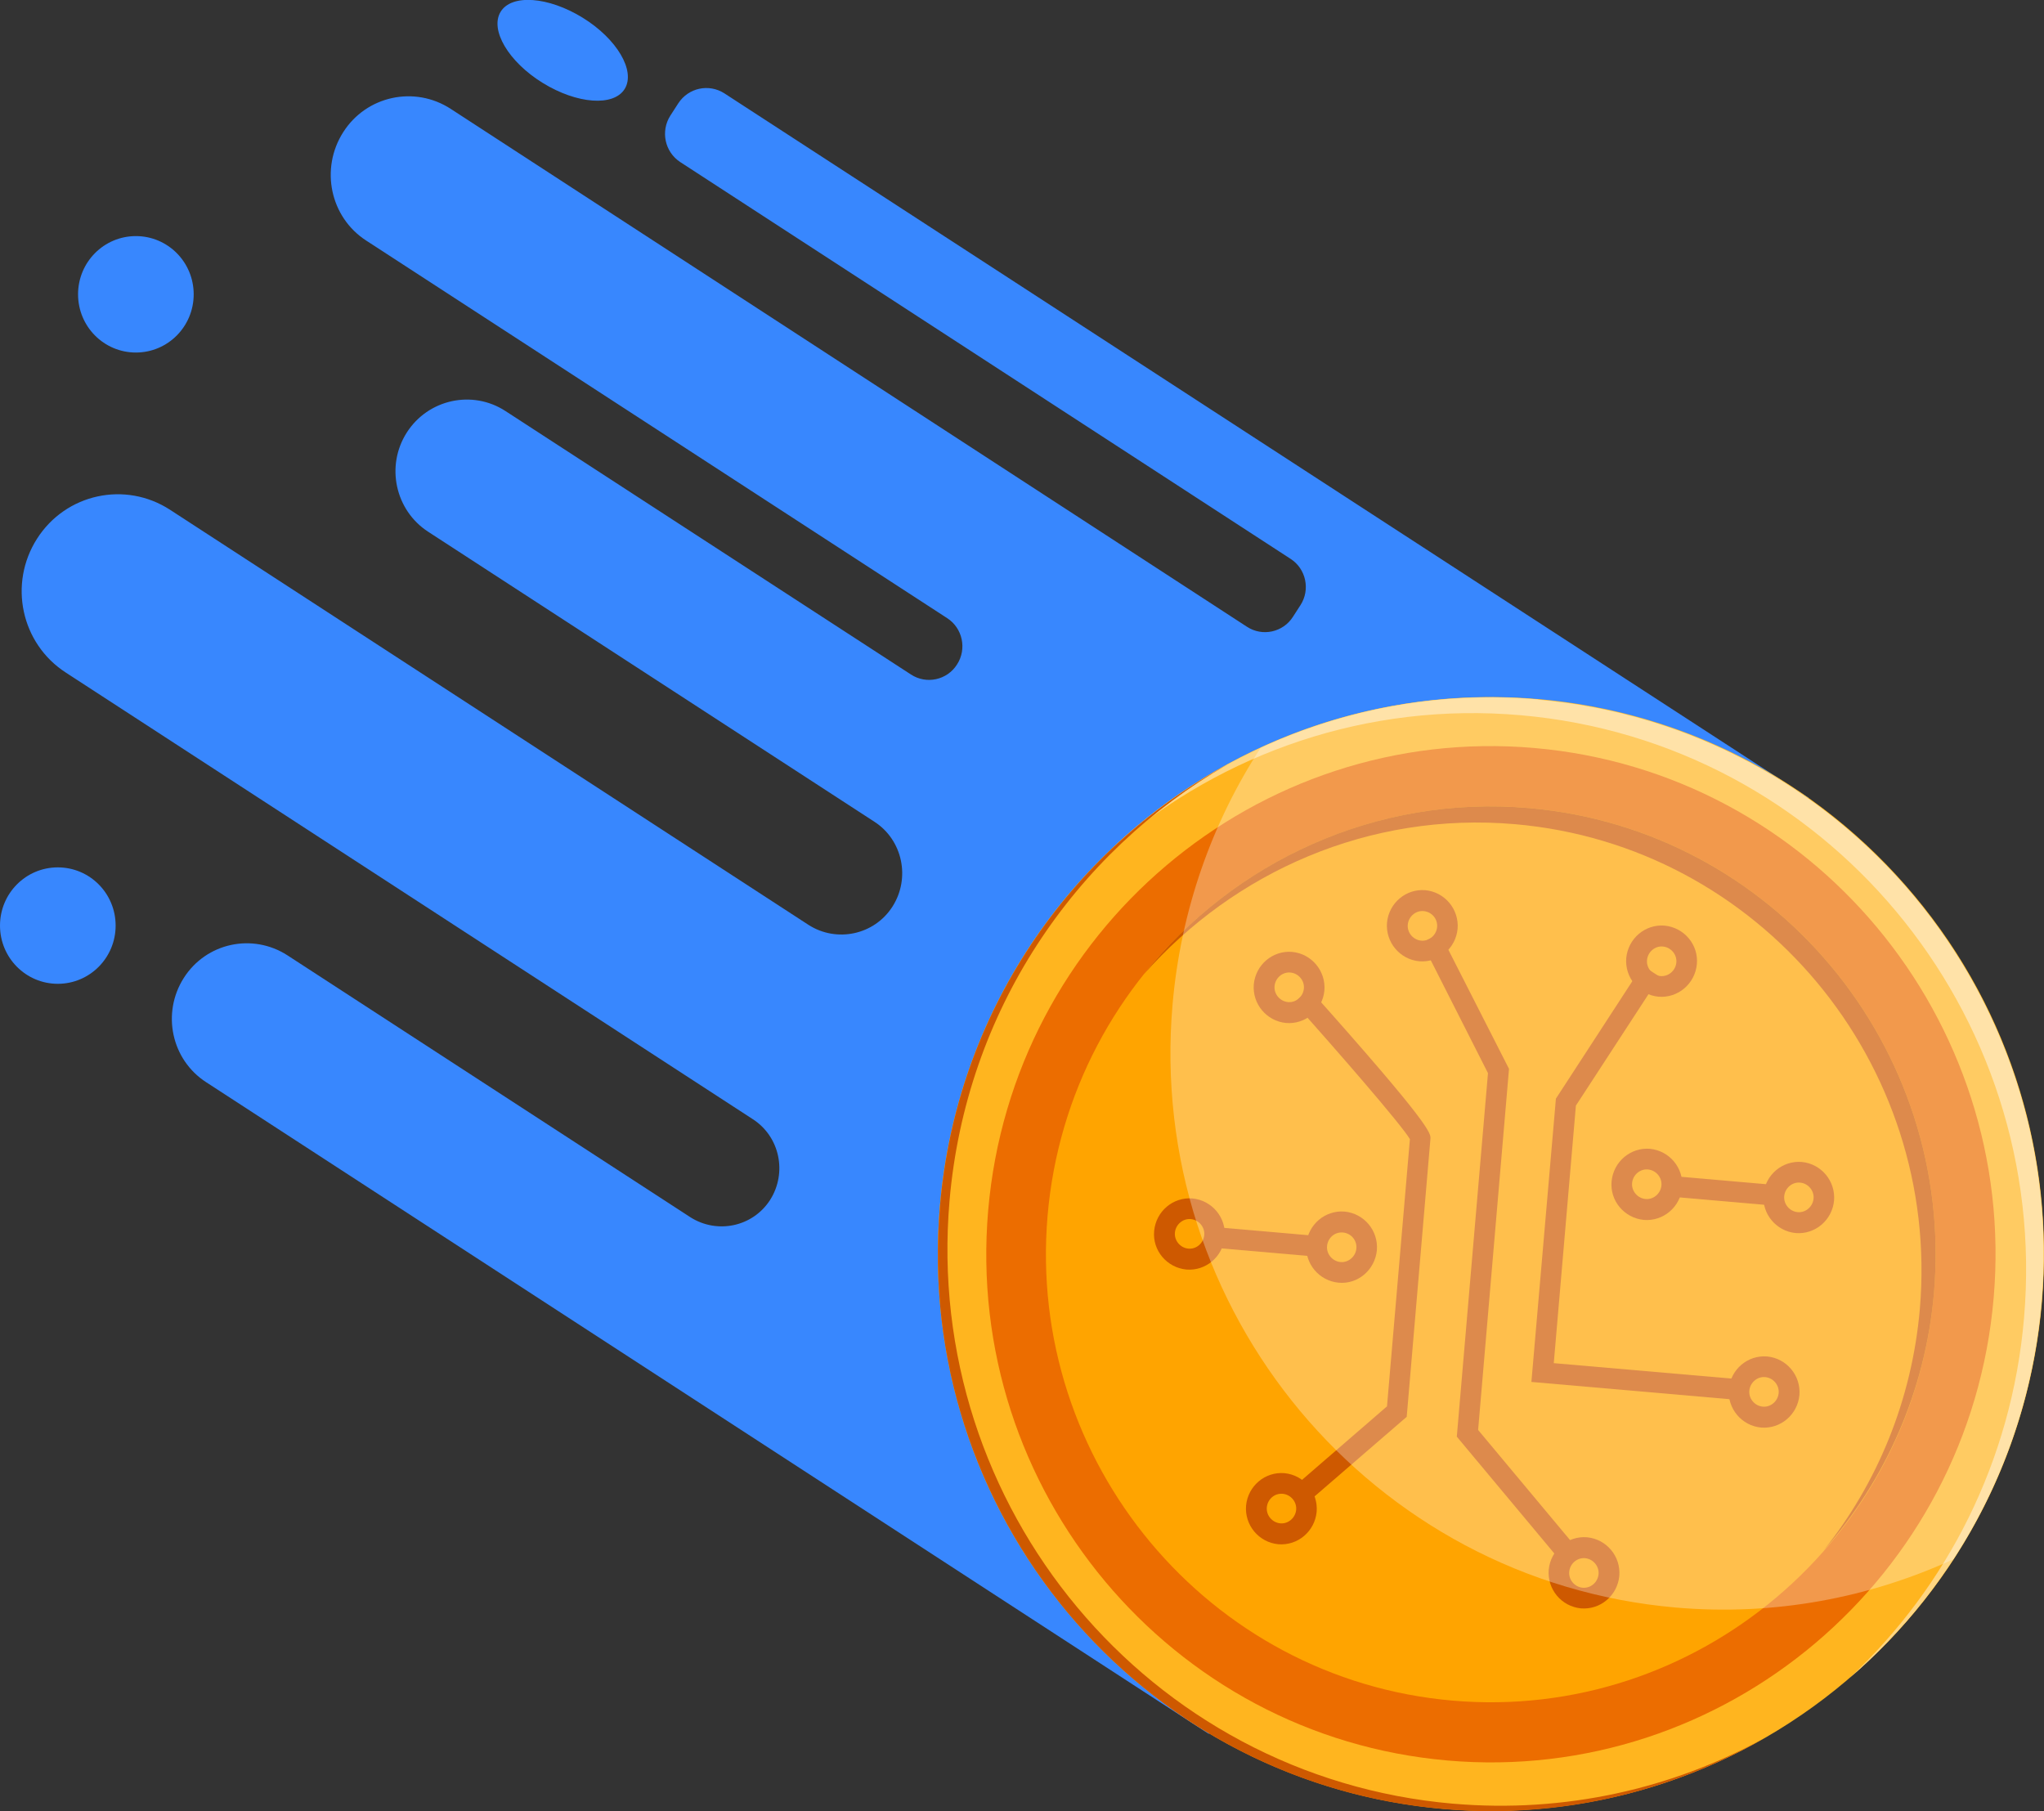<svg width="158" height="140" viewBox="0 0 158 140" fill="none" xmlns="http://www.w3.org/2000/svg">
<rect x="0" y="0" width="158" height="140" fill="#333333" stroke="none"/>
<g clip-path="url(#clip0_9165_44751)">
<path d="M52.433 7.984L51.816 8.938C51.053 10.141 51.383 11.738 52.578 12.525L99.759 43.197C100.954 43.964 101.304 45.581 100.521 46.784L99.945 47.676C99.183 48.879 97.576 49.231 96.382 48.443L34.846 8.419C32.045 6.595 28.317 7.403 26.526 10.224C24.734 13.044 25.517 16.797 28.317 18.602L73.213 47.78C74.407 48.547 74.758 50.164 73.975 51.367C73.213 52.57 71.607 52.922 70.412 52.135L39.068 31.77C36.514 30.111 33.095 30.858 31.448 33.429C29.8 36.001 30.541 39.443 33.095 41.102L67.591 63.52C69.774 64.93 70.392 67.874 68.991 70.073C67.591 72.271 64.666 72.893 62.483 71.483L13.139 39.402C9.679 37.162 5.087 38.157 2.863 41.641C0.638 45.125 1.627 49.75 5.087 51.989L58.2 86.517C60.28 87.865 60.856 90.644 59.538 92.739C58.2 94.833 55.44 95.414 53.36 94.087L22.221 73.847C19.523 72.105 15.94 72.872 14.21 75.589C12.48 78.305 13.242 81.914 15.94 83.656L93.437 134.028L139.815 61.674L55.996 7.217C54.802 6.449 53.216 6.781 52.433 7.984Z" fill="#3887FE"/>
<path d="M10.503 18.25C8.032 18.25 6.034 20.262 6.034 22.75C6.034 25.239 8.032 27.25 10.503 27.25C12.975 27.25 14.972 25.239 14.972 22.75C14.972 20.262 12.975 18.25 10.503 18.25Z" fill="#3887FE"/>
<path d="M4.469 67.047C1.998 67.047 0 69.058 0 71.547C0 74.035 1.998 76.047 4.469 76.047C6.94 76.047 8.938 74.035 8.938 71.547C8.938 69.058 6.94 67.047 4.469 67.047Z" fill="#3887FE"/>
<path d="M45.04 1.369C42.383 -0.269 39.541 -0.476 38.697 0.913C37.852 2.302 39.294 4.77 41.951 6.409C44.607 8.047 47.449 8.254 48.294 6.865C49.138 5.475 47.696 3.008 45.04 1.369Z" fill="#3887FE"/>
<path d="M143.559 129.191C161.252 113.445 162.919 86.238 147.282 68.422C131.645 50.607 104.626 48.928 86.934 64.674C69.241 80.419 67.574 107.626 83.211 125.442C98.847 143.258 125.866 144.936 143.559 129.191Z" fill="#FFB51F"/>
<path d="M118.603 57.82C97.185 55.953 78.238 71.984 76.385 93.571C74.531 115.139 90.451 134.217 111.889 136.084C133.307 137.95 152.254 121.92 154.108 100.332C155.961 78.765 140.042 59.686 118.603 57.82Z" fill="#EC6D00"/>
<path d="M118.191 62.461C99.306 60.823 82.604 74.966 80.977 93.982C79.35 112.999 93.395 129.817 112.281 131.455C131.166 133.094 147.868 118.951 149.495 99.934C151.122 80.918 137.076 64.099 118.191 62.461Z" fill="#FFA400"/>
<path d="M116.646 82.621L111.313 72.148L109.912 72.874L115.02 82.953L112.61 111.052L120.868 120.944L122.083 119.907L114.258 110.534L116.646 82.621Z" fill="#CE5900"/>
<path d="M100.027 77.499C103.425 81.294 108.326 86.935 108.985 88.055L107.214 108.709L99.903 115.034L100.933 116.258L108.738 109.518L110.571 88.034C110.612 87.619 110.654 87.018 101.201 76.441L100.027 77.52V77.499Z" fill="#CE5900"/>
<path d="M93.26 94.796L93.124 96.387L101.721 97.135L101.857 95.544L93.26 94.796Z" fill="#CE5900"/>
<path d="M121.816 85.462L128.303 75.508L126.964 74.637L120.271 84.923L118.376 106.822L135.037 108.273L135.161 106.676L120.106 105.37L121.816 85.462Z" fill="#CE5900"/>
<path d="M129.288 90.909L129.151 92.5L137.707 93.245L137.844 91.654L129.288 90.909Z" fill="#CE5900"/>
<path d="M99.883 73.58C98.379 73.455 97.061 74.575 96.917 76.089C96.793 77.603 97.906 78.93 99.409 79.075C100.912 79.2 102.23 78.08 102.375 76.566C102.498 75.052 101.386 73.725 99.883 73.58ZM99.553 77.458C98.935 77.395 98.462 76.836 98.523 76.213C98.585 75.591 99.141 75.114 99.759 75.177C100.377 75.239 100.851 75.799 100.789 76.421C100.727 77.043 100.171 77.52 99.553 77.458Z" fill="#CE5900"/>
<path d="M99.285 113.873C97.782 113.748 96.464 114.868 96.32 116.382C96.196 117.896 97.308 119.223 98.812 119.368C100.315 119.493 101.633 118.373 101.777 116.859C101.901 115.345 100.789 114.018 99.285 113.873ZM98.956 117.751C98.338 117.688 97.865 117.129 97.926 116.506C97.988 115.884 98.523 115.407 99.162 115.47C99.78 115.532 100.253 116.092 100.192 116.714C100.13 117.336 99.574 117.813 98.956 117.751Z" fill="#CE5900"/>
<path d="M92.18 92.638C90.677 92.514 89.359 93.634 89.215 95.148C89.071 96.662 90.203 97.989 91.707 98.134C93.21 98.258 94.528 97.138 94.672 95.625C94.796 94.111 93.684 92.784 92.18 92.638ZM91.851 96.516C91.233 96.454 90.759 95.894 90.821 95.272C90.883 94.65 91.439 94.173 92.057 94.235C92.675 94.297 93.148 94.857 93.087 95.479C93.025 96.102 92.469 96.579 91.851 96.516Z" fill="#CE5900"/>
<path d="M103.94 93.654C102.436 93.529 101.118 94.649 100.974 96.163C100.851 97.677 101.963 99.004 103.466 99.15C104.97 99.295 106.288 98.154 106.432 96.64C106.555 95.126 105.443 93.799 103.94 93.654ZM103.61 97.553C102.992 97.49 102.519 96.93 102.581 96.308C102.642 95.686 103.178 95.209 103.816 95.272C104.455 95.334 104.908 95.894 104.846 96.516C104.784 97.138 104.228 97.615 103.61 97.553Z" fill="#CE5900"/>
<path d="M122.681 118.83C121.177 118.705 119.859 119.825 119.715 121.339C119.591 122.853 120.703 124.18 122.207 124.325C123.71 124.45 125.028 123.33 125.172 121.816C125.296 120.302 124.184 118.975 122.681 118.83ZM122.33 122.728C121.713 122.666 121.239 122.106 121.301 121.484C121.362 120.862 121.919 120.385 122.536 120.447C123.154 120.51 123.628 121.069 123.566 121.692C123.504 122.314 122.948 122.791 122.33 122.728Z" fill="#CE5900"/>
<path d="M136.602 104.853C135.099 104.729 133.781 105.849 133.637 107.362C133.513 108.876 134.625 110.204 136.129 110.349C137.632 110.473 138.95 109.353 139.094 107.839C139.218 106.326 138.106 104.998 136.602 104.853ZM136.252 108.731C135.634 108.669 135.161 108.109 135.223 107.487C135.284 106.865 135.84 106.388 136.458 106.45C137.076 106.512 137.55 107.072 137.488 107.694C137.426 108.316 136.87 108.793 136.252 108.731Z" fill="#CE5900"/>
<path d="M139.28 89.818C137.776 89.694 136.458 90.813 136.314 92.327C136.19 93.841 137.303 95.168 138.806 95.314C140.309 95.438 141.627 94.318 141.772 92.804C141.895 91.29 140.783 89.963 139.28 89.818ZM138.95 93.696C138.332 93.634 137.859 93.074 137.92 92.452C137.982 91.83 138.538 91.353 139.156 91.415C139.774 91.477 140.248 92.037 140.186 92.659C140.124 93.281 139.568 93.758 138.95 93.696Z" fill="#CE5900"/>
<path d="M128.674 71.549C127.17 71.424 125.852 72.544 125.708 74.058C125.585 75.572 126.697 76.899 128.2 77.044C129.703 77.168 131.021 76.049 131.166 74.535C131.31 73.021 130.177 71.694 128.674 71.549ZM128.344 75.447C127.726 75.385 127.253 74.825 127.314 74.203C127.376 73.581 127.932 73.104 128.55 73.166C129.168 73.228 129.642 73.788 129.58 74.41C129.518 75.032 128.962 75.509 128.344 75.447Z" fill="#CE5900"/>
<path d="M110.18 68.81C108.676 68.686 107.358 69.806 107.214 71.32C107.091 72.833 108.203 74.16 109.706 74.306C111.21 74.43 112.528 73.31 112.672 71.796C112.795 70.283 111.683 68.955 110.18 68.81ZM109.85 72.709C109.232 72.647 108.759 72.087 108.821 71.465C108.882 70.843 109.438 70.365 110.056 70.428C110.674 70.49 111.148 71.029 111.086 71.672C111.024 72.294 110.468 72.771 109.85 72.709Z" fill="#CE5900"/>
<path d="M127.541 88.802C126.038 88.678 124.72 89.798 124.575 91.312C124.431 92.826 125.564 94.153 127.067 94.298C128.571 94.422 129.889 93.302 130.033 91.789C130.156 90.275 129.044 88.948 127.541 88.802ZM127.191 92.68C126.573 92.618 126.099 92.058 126.161 91.436C126.223 90.814 126.779 90.337 127.397 90.399C128.015 90.461 128.488 91.021 128.427 91.644C128.365 92.266 127.809 92.743 127.191 92.68Z" fill="#CE5900"/>
<path d="M118.912 54.063C106.37 52.964 94.631 57.443 86.105 65.448C94.508 58.21 105.67 54.249 117.553 55.286C141.072 57.339 158.494 78.201 156.456 101.884C155.508 112.958 150.483 122.663 142.987 129.693C151.225 122.601 156.806 112.398 157.815 100.681C159.854 76.999 142.431 56.137 118.891 54.084L118.912 54.063Z" fill="#FFD683"/>
<path d="M118.191 62.463C106.349 61.426 95.352 66.611 88.412 75.321C95.393 67.399 105.834 62.733 117.1 63.708C135.985 65.346 150.03 82.164 148.403 101.18C147.785 108.273 145.087 114.681 140.968 119.844C145.685 114.473 148.835 107.609 149.495 99.936C151.121 80.92 137.076 64.102 118.191 62.463Z" fill="#CE5900"/>
<g style="mix-blend-mode:soft-light" opacity="0.3">
<path d="M118.912 54.064C111.292 53.4 103.96 54.81 97.453 57.797C93.704 63.562 91.274 70.322 90.636 77.663C88.597 101.346 106.02 122.208 129.539 124.261C137.158 124.924 144.49 123.514 150.998 120.528C154.746 114.763 157.176 108.002 157.815 100.661C159.853 76.979 142.431 56.117 118.891 54.064H118.912Z" fill="white"/>
</g>
<path d="M112.301 139.422C88.782 137.369 71.36 116.507 73.398 92.825C74.655 78.184 83.057 65.887 94.858 59.105C82.666 65.783 73.934 78.288 72.657 93.24C70.618 116.922 88.041 137.784 111.56 139.837C120.539 140.625 129.106 138.531 136.376 134.362C129.271 138.261 120.971 140.169 112.322 139.422H112.301Z" fill="#CE5900"/>
</g>
<defs>
<clipPath id="clip0_9165_44751">
<rect width="158" height="140" fill="white"/>
</clipPath>
</defs>
</svg>
